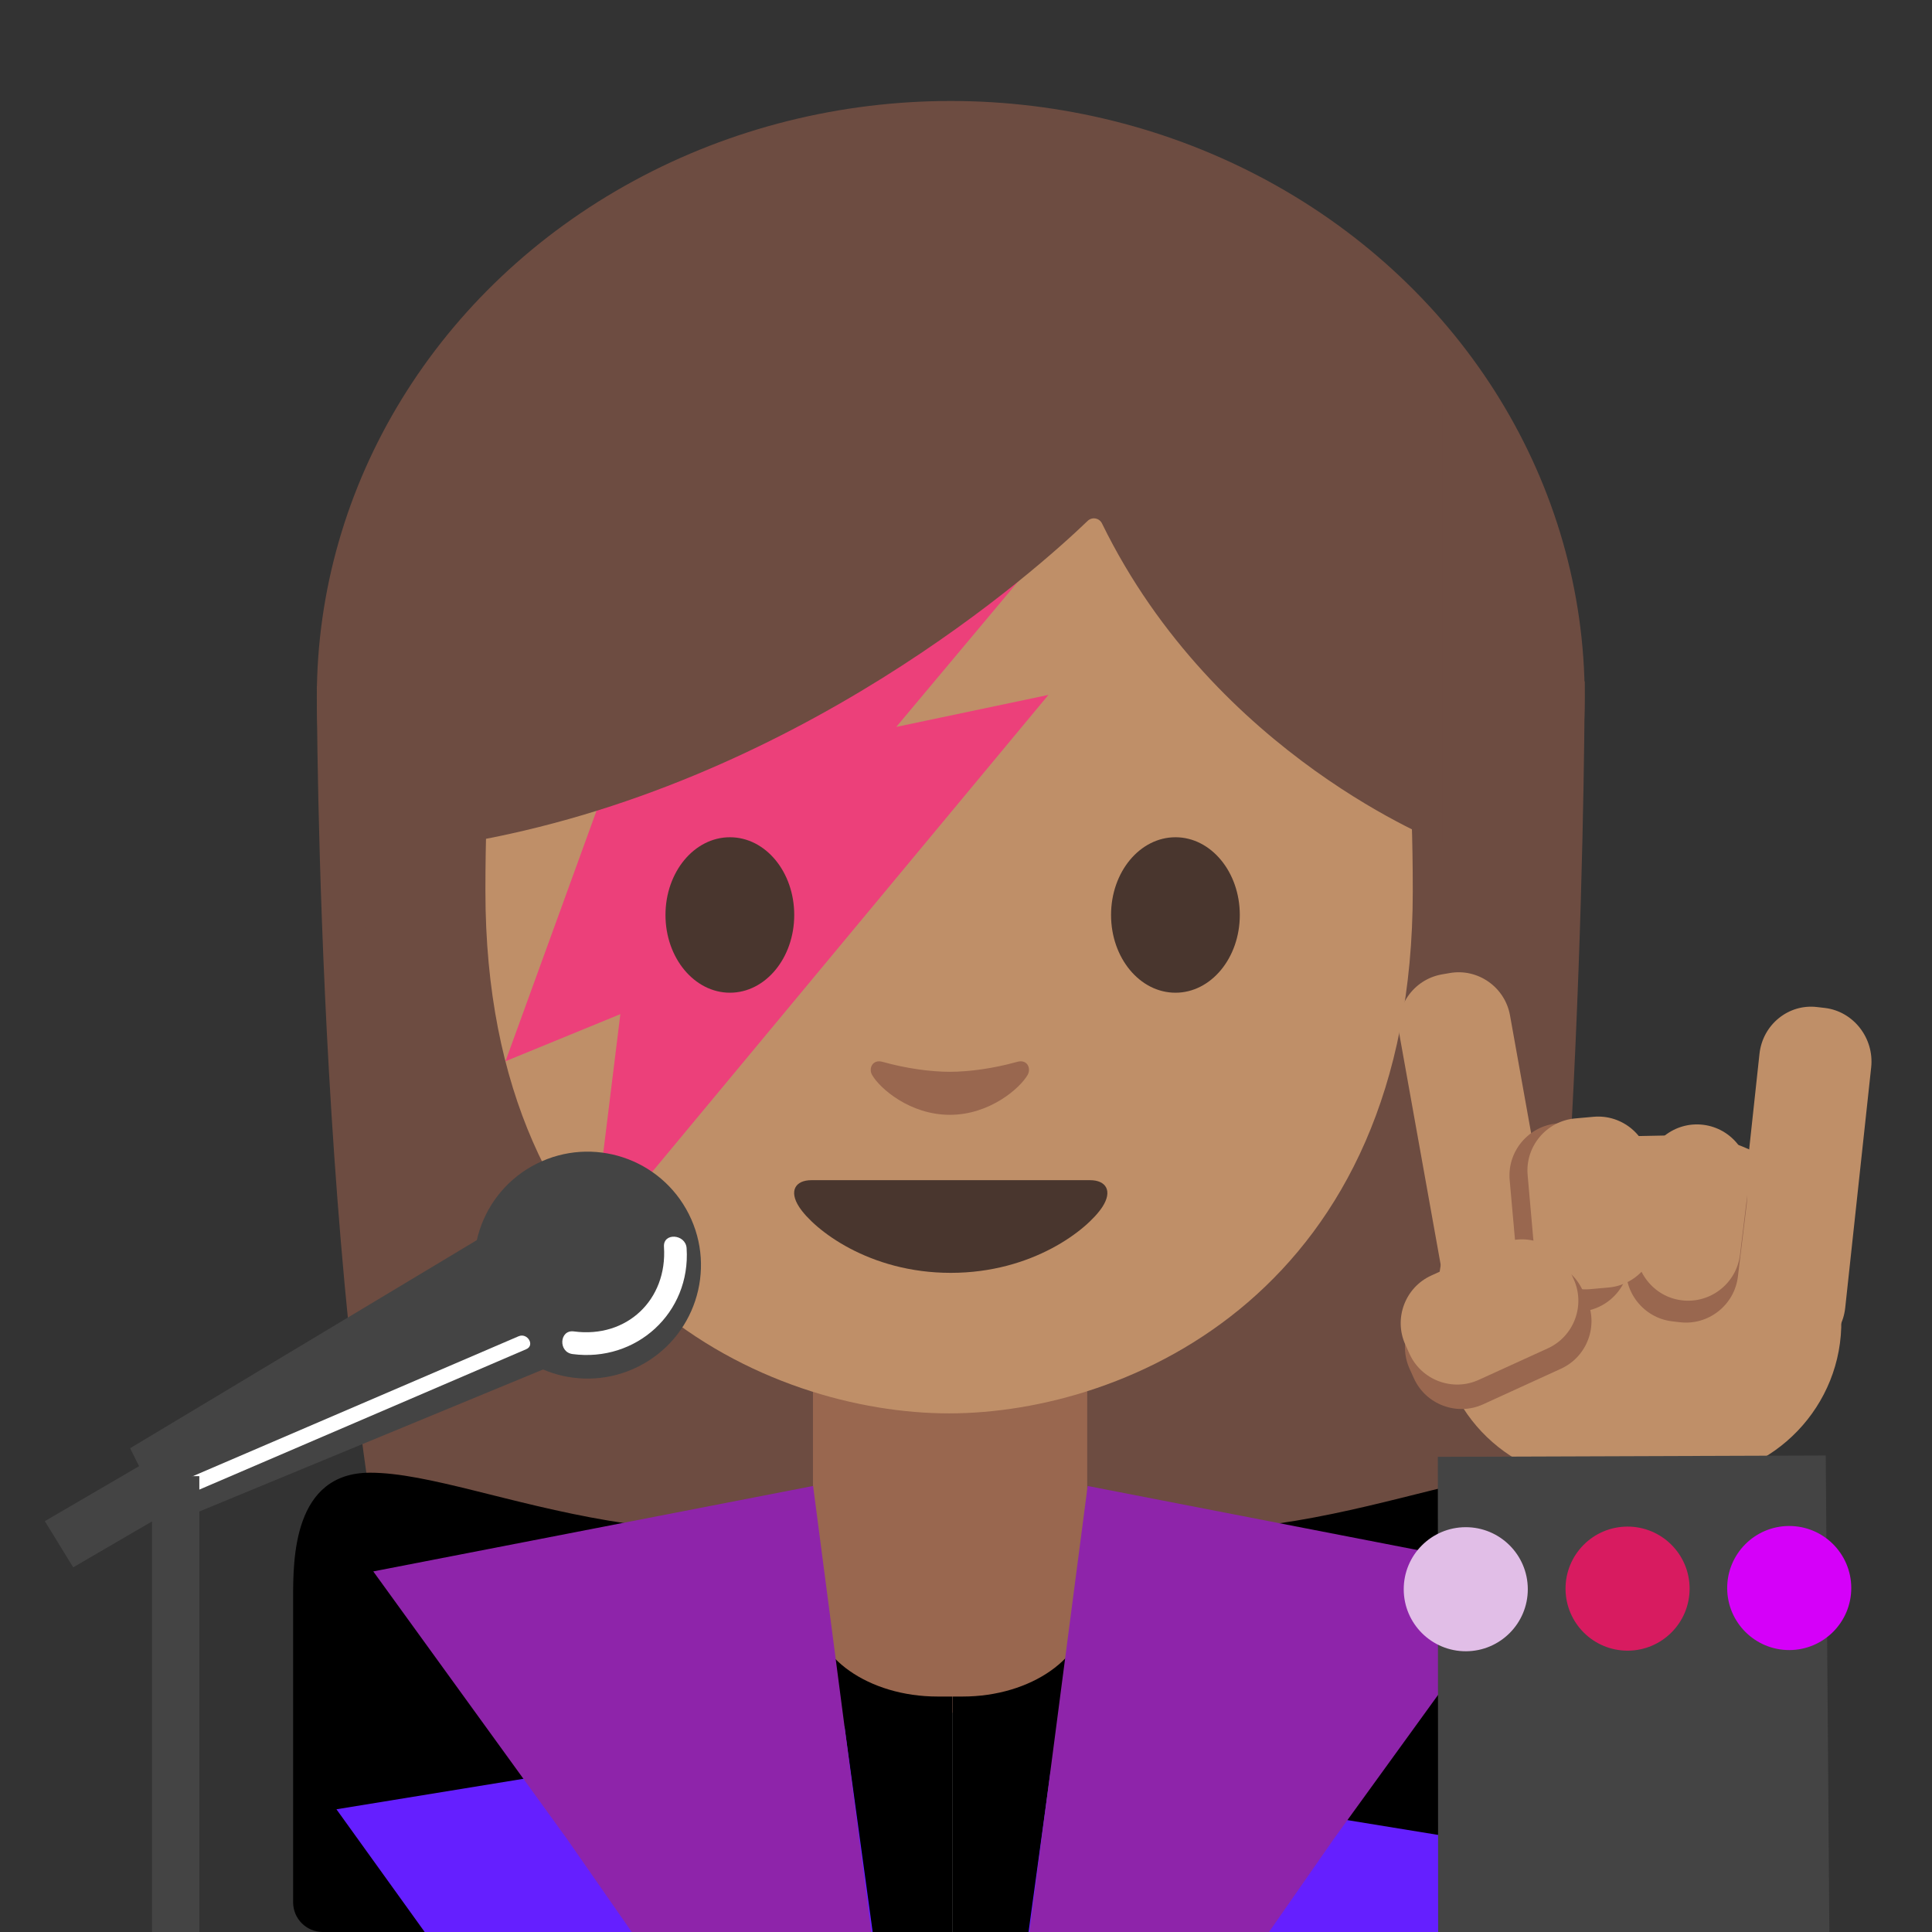 <?xml version="1.0" encoding="utf-8"?>
<!-- Generator: Adobe Illustrator 19.2.1, SVG Export Plug-In . SVG Version: 6.00 Build 0)  -->
<svg version="1.1" xmlns="http://www.w3.org/2000/svg" xmlns:xlink="http://www.w3.org/1999/xlink" x="0px" y="0px"
	 viewBox="0 0 128 128" style="enable-background:new 0 0 128 128;" xml:space="preserve">
<rect x="0" y="0" width="128" height="128" fill="#333333" stroke="none"/>
<g id="Layer_4">
	<path id="XMLID_24_" style="fill:#6D4C41;" d="M27.5,113.61c-6.51-22.34-6.51-68.14-6.51-68.14l84-0.33c0,0,0,41.49-4.88,68.19
		L27.5,113.61z"/>
	<g id="XMLID_22_">
		<ellipse id="XMLID_23_" style="fill:#6D4C41;" cx="62.99" cy="46.19" rx="42" ry="39.5"/>
	</g>
	<path d="M63.09,98.13c-16.82,7.73-30.99-0.56-38.57-0.56c-5.1,0-5.1,5.73-5.1,8.31v20.15c0,1.09,0.88,1.97,1.97,1.97h41.7V98.13z"
		/>
	<path d="M63.12,98.13c16.82,7.73,30.99-0.56,38.57-0.56c5.1,0,5.1,5.73,5.1,8.31v20.15c0,1.09-0.88,1.97-1.97,1.97h-41.7V98.13z"/>
	<path id="XMLID_20_" style="fill:#99674F;" d="M62.94,90.33h-9.08v16.25c0,3.22,3.7,5.82,8.26,5.82h1.65
		c4.56,0,8.26-2.61,8.26-5.82V90.33H62.94z"/>
	<path id="XMLID_19_" style="fill:#BF8F68;" d="M62.88,13.65c-24.35,0-30.72,18.87-30.72,45.39c0,26.51,18.89,34.6,30.72,34.6
		c11.83,0,30.72-8.09,30.72-34.6C93.6,32.53,87.23,13.65,62.88,13.65z"/>
	<polygon style="fill:#EC407A;" points="43.88,41.72 72.02,33.07 59.38,48.16 69.46,46.04 39.22,82.44 41.1,67.19 33.49,70.31 	"/>
	<path id="XMLID_18_" style="fill:#49362E;" d="M72.22,78.19c-1.29,0-9.23,0-9.23,0s-7.94,0-9.23,0c-1.06,0-1.51,0.71-0.81,1.78
		c0.98,1.49,4.61,4.36,10.04,4.36s9.06-2.87,10.04-4.36C73.73,78.9,73.28,78.19,72.22,78.19z"/>
	<path id="XMLID_14_" style="fill:#99674F;" d="M67.39,70.35c-1.57,0.44-3.2,0.66-4.46,0.66c-1.26,0-2.89-0.22-4.46-0.66
		c-0.67-0.19-0.94,0.45-0.69,0.87c0.5,0.88,2.5,2.64,5.15,2.64c2.65,0,4.65-1.77,5.15-2.64C68.33,70.79,68.07,70.16,67.39,70.35z"/>
	<path id="XMLID_13_" style="fill:#6D4C41;" d="M72.06,34.51c-3.23,3.11-19.29,17.58-41.42,21.35V26.2c0,0,9.55-18.95,32.47-18.95
		s32.47,19.43,32.47,19.43v29.19c0,0-15.02-5.76-22.56-21.17C72.85,34.32,72.36,34.22,72.06,34.51z"/>
	<g>
		<polygon style="fill:#651FFF;" points="57.87,128.38 55.95,114.38 22.29,119.87 28.41,128.38 		"/>
	</g>
	<g>
		<polygon style="fill:#651FFF;" points="99.3,128.38 103.26,122.87 69.6,117.38 68.09,128.38 		"/>
	</g>
	<g id="XMLID_3_">
		<path id="XMLID_5_" style="fill:#49362E;" d="M52.62,60.62c0,2.84-1.9,5.15-4.26,5.15c-2.35,0-4.27-2.3-4.27-5.15
			c0-2.85,1.91-5.15,4.27-5.15C50.72,55.47,52.62,57.77,52.62,60.62"/>
		<path id="XMLID_4_" style="fill:#49362E;" d="M73.61,60.62c0,2.84,1.9,5.15,4.27,5.15c2.35,0,4.26-2.3,4.26-5.15
			c0-2.85-1.91-5.15-4.26-5.15C75.52,55.47,73.61,57.77,73.61,60.62"/>
	</g>
	<g>
		<polygon style="fill:#8E24AA;" points="42.12,128.38 57.78,128.38 53.87,98.45 24.73,104.11 37.56,121.83 		"/>
	</g>
	<g>
		<polygon style="fill:#8E24AA;" points="83.81,128.38 88.37,121.83 101.2,104.11 72.06,98.45 68.15,128.38 		"/>
	</g>
	<g>
		<g>
			<path style="fill:#BF8F68;" d="M105.9,98.12l5.92-0.12c5.71-0.11,10.28-4.87,10.17-10.58l-0.04-2.04
				c-0.11-5.71-4.87-10.28-10.58-10.17l-5.92,0.12c-5.71,0.11-10.28,4.87-10.17,10.58l0.04,2.04
				C95.44,93.65,100.2,98.23,105.9,98.12z"/>
			<path style="fill:#BF8F68;" d="M117.91,89.69l0.52,0.06c1.89,0.23,3.61-1.16,3.82-3.1l1.72-15.93c0.21-1.94-1.17-3.71-3.06-3.94
				l-0.52-0.06c-1.89-0.23-3.61,1.16-3.82,3.1l-1.72,15.93C114.64,87.68,116.02,89.45,117.91,89.69z"/>
			<path style="fill:#BF8F68;" d="M99.53,86.98l0.52-0.09c1.87-0.34,3.13-2.14,2.79-4.01l-2.8-15.62c-0.34-1.87-2.14-3.13-4.01-2.79
				l-0.52,0.09c-1.87,0.34-3.13,2.14-2.79,4.01l2.8,15.62C95.85,86.06,97.66,87.32,99.53,86.98z"/>
			<path style="fill:#99674F;" d="M110.77,87.54l0.52,0.06c1.89,0.23,3.62-1.13,3.85-3.02l0.58-4.76c0.23-1.89-1.13-3.62-3.02-3.85
				l-0.52-0.06c-1.89-0.23-3.62,1.13-3.85,3.02l-0.58,4.76C107.52,85.57,108.88,87.31,110.77,87.54z"/>
			<path style="fill:#99674F;" d="M104.27,86.94l0.52-0.05c1.89-0.17,3.31-1.85,3.14-3.75l-0.5-5.62c-0.17-1.89-1.85-3.31-3.75-3.14
				l-0.52,0.05c-1.89,0.17-3.31,1.85-3.14,3.75l0.5,5.62C100.69,85.7,102.38,87.11,104.27,86.94z"/>
			<path style="fill:#BF8F68;" d="M111.43,86.15L111.43,86.15c1.89,0.23,3.62-1.13,3.85-3.02l0.58-4.76
				c0.23-1.89-1.13-3.62-3.02-3.85l0,0c-1.89-0.23-3.62,1.13-3.85,3.02l-0.58,4.76C108.19,84.19,109.55,85.93,111.43,86.15z"/>
			<path style="fill:#BF8F68;" d="M105.35,85.41l1.23-0.11c1.89-0.17,3.31-1.85,3.14-3.75l-0.39-4.42
				c-0.17-1.89-1.85-3.31-3.75-3.14l-1.23,0.11c-1.89,0.17-3.31,1.85-3.14,3.75l0.39,4.42C101.77,84.16,103.46,85.58,105.35,85.41z"
				/>
			<path style="fill:#99674F;" d="M93.4,90.71l0.28,0.62c0.79,1.73,2.85,2.5,4.58,1.71l5.16-2.36c1.73-0.79,2.5-2.85,1.71-4.58
				l-0.28-0.62c-0.79-1.73-2.85-2.5-4.58-1.71l-5.16,2.36C93.37,86.92,92.6,88.98,93.4,90.71z"/>
			<path style="fill:#BF8F68;" d="M93.11,89.09l0.28,0.62c0.79,1.73,2.85,2.5,4.58,1.71l4.58-2.09c1.73-0.79,2.5-2.85,1.71-4.58
				l-0.28-0.62c-0.79-1.73-2.85-2.5-4.58-1.71l-4.58,2.09C93.09,85.3,92.32,87.36,93.11,89.09z"/>
		</g>
		<polygon style="fill:#444444;" points="120.96,96.43 95.26,96.52 95.28,128 121.2,128 		"/>
		
			<ellipse transform="matrix(1 -3.560459e-03 3.560459e-03 1 -0.374 0.346)" style="fill:#E1BEE7;" cx="97.11" cy="105.29" rx="4.11" ry="4.11"/>
		
			<ellipse transform="matrix(1 -3.560459e-03 3.560459e-03 1 -0.374 0.385)" style="fill:#D81B60;" cx="107.83" cy="105.25" rx="4.11" ry="4.11"/>
		
			<ellipse transform="matrix(1 -3.560459e-03 3.560459e-03 1 -0.374 0.423)" style="fill:#D500F9;" cx="118.54" cy="105.21" rx="4.11" ry="4.11"/>
	</g>
	<g>
		<g>
			<g>
				
					<ellipse transform="matrix(0.893 -0.449 0.449 0.893 -33.516 26.455)" style="fill:#444444;" cx="38.97" cy="83.83" rx="7.52" ry="7.52"/>
				<polygon style="fill:#444444;" points="11.15,100.99 8.62,95.95 32.71,81.49 37.12,90.26 				"/>
			</g>
			<path style="fill:#FFFFFF;" d="M45.49,82.7c-0.06-0.95-1.57-1.06-1.5-0.09c0.23,3.5-2.46,6.07-5.97,5.6
				c-0.96-0.13-1.05,1.37-0.09,1.5C42.15,90.27,45.77,86.98,45.49,82.7z"/>
			<path style="fill:#FFFFFF;" d="M34.36,88.53c-7.59,3.26-15.18,6.52-22.77,9.78c-0.59,0.25-0.08,1.12,0.5,0.86
				c7.59-3.26,15.18-6.52,22.77-9.78C35.46,89.14,34.95,88.28,34.36,88.53z"/>
		</g>
		<path style="fill:none;stroke:#444444;stroke-width:3.132;stroke-miterlimit:10;" d="M11.64,97.8c0,9.48,0,20.71,0,30.2"/>
		<polygon style="fill:#444444;" points="12.18,99.57 4.85,103.84 2.97,100.78 10.29,96.51 		"/>
	</g>
</g>
<g id="Layer_3">
</g>
<g id="Layer_2">
</g>
</svg>
